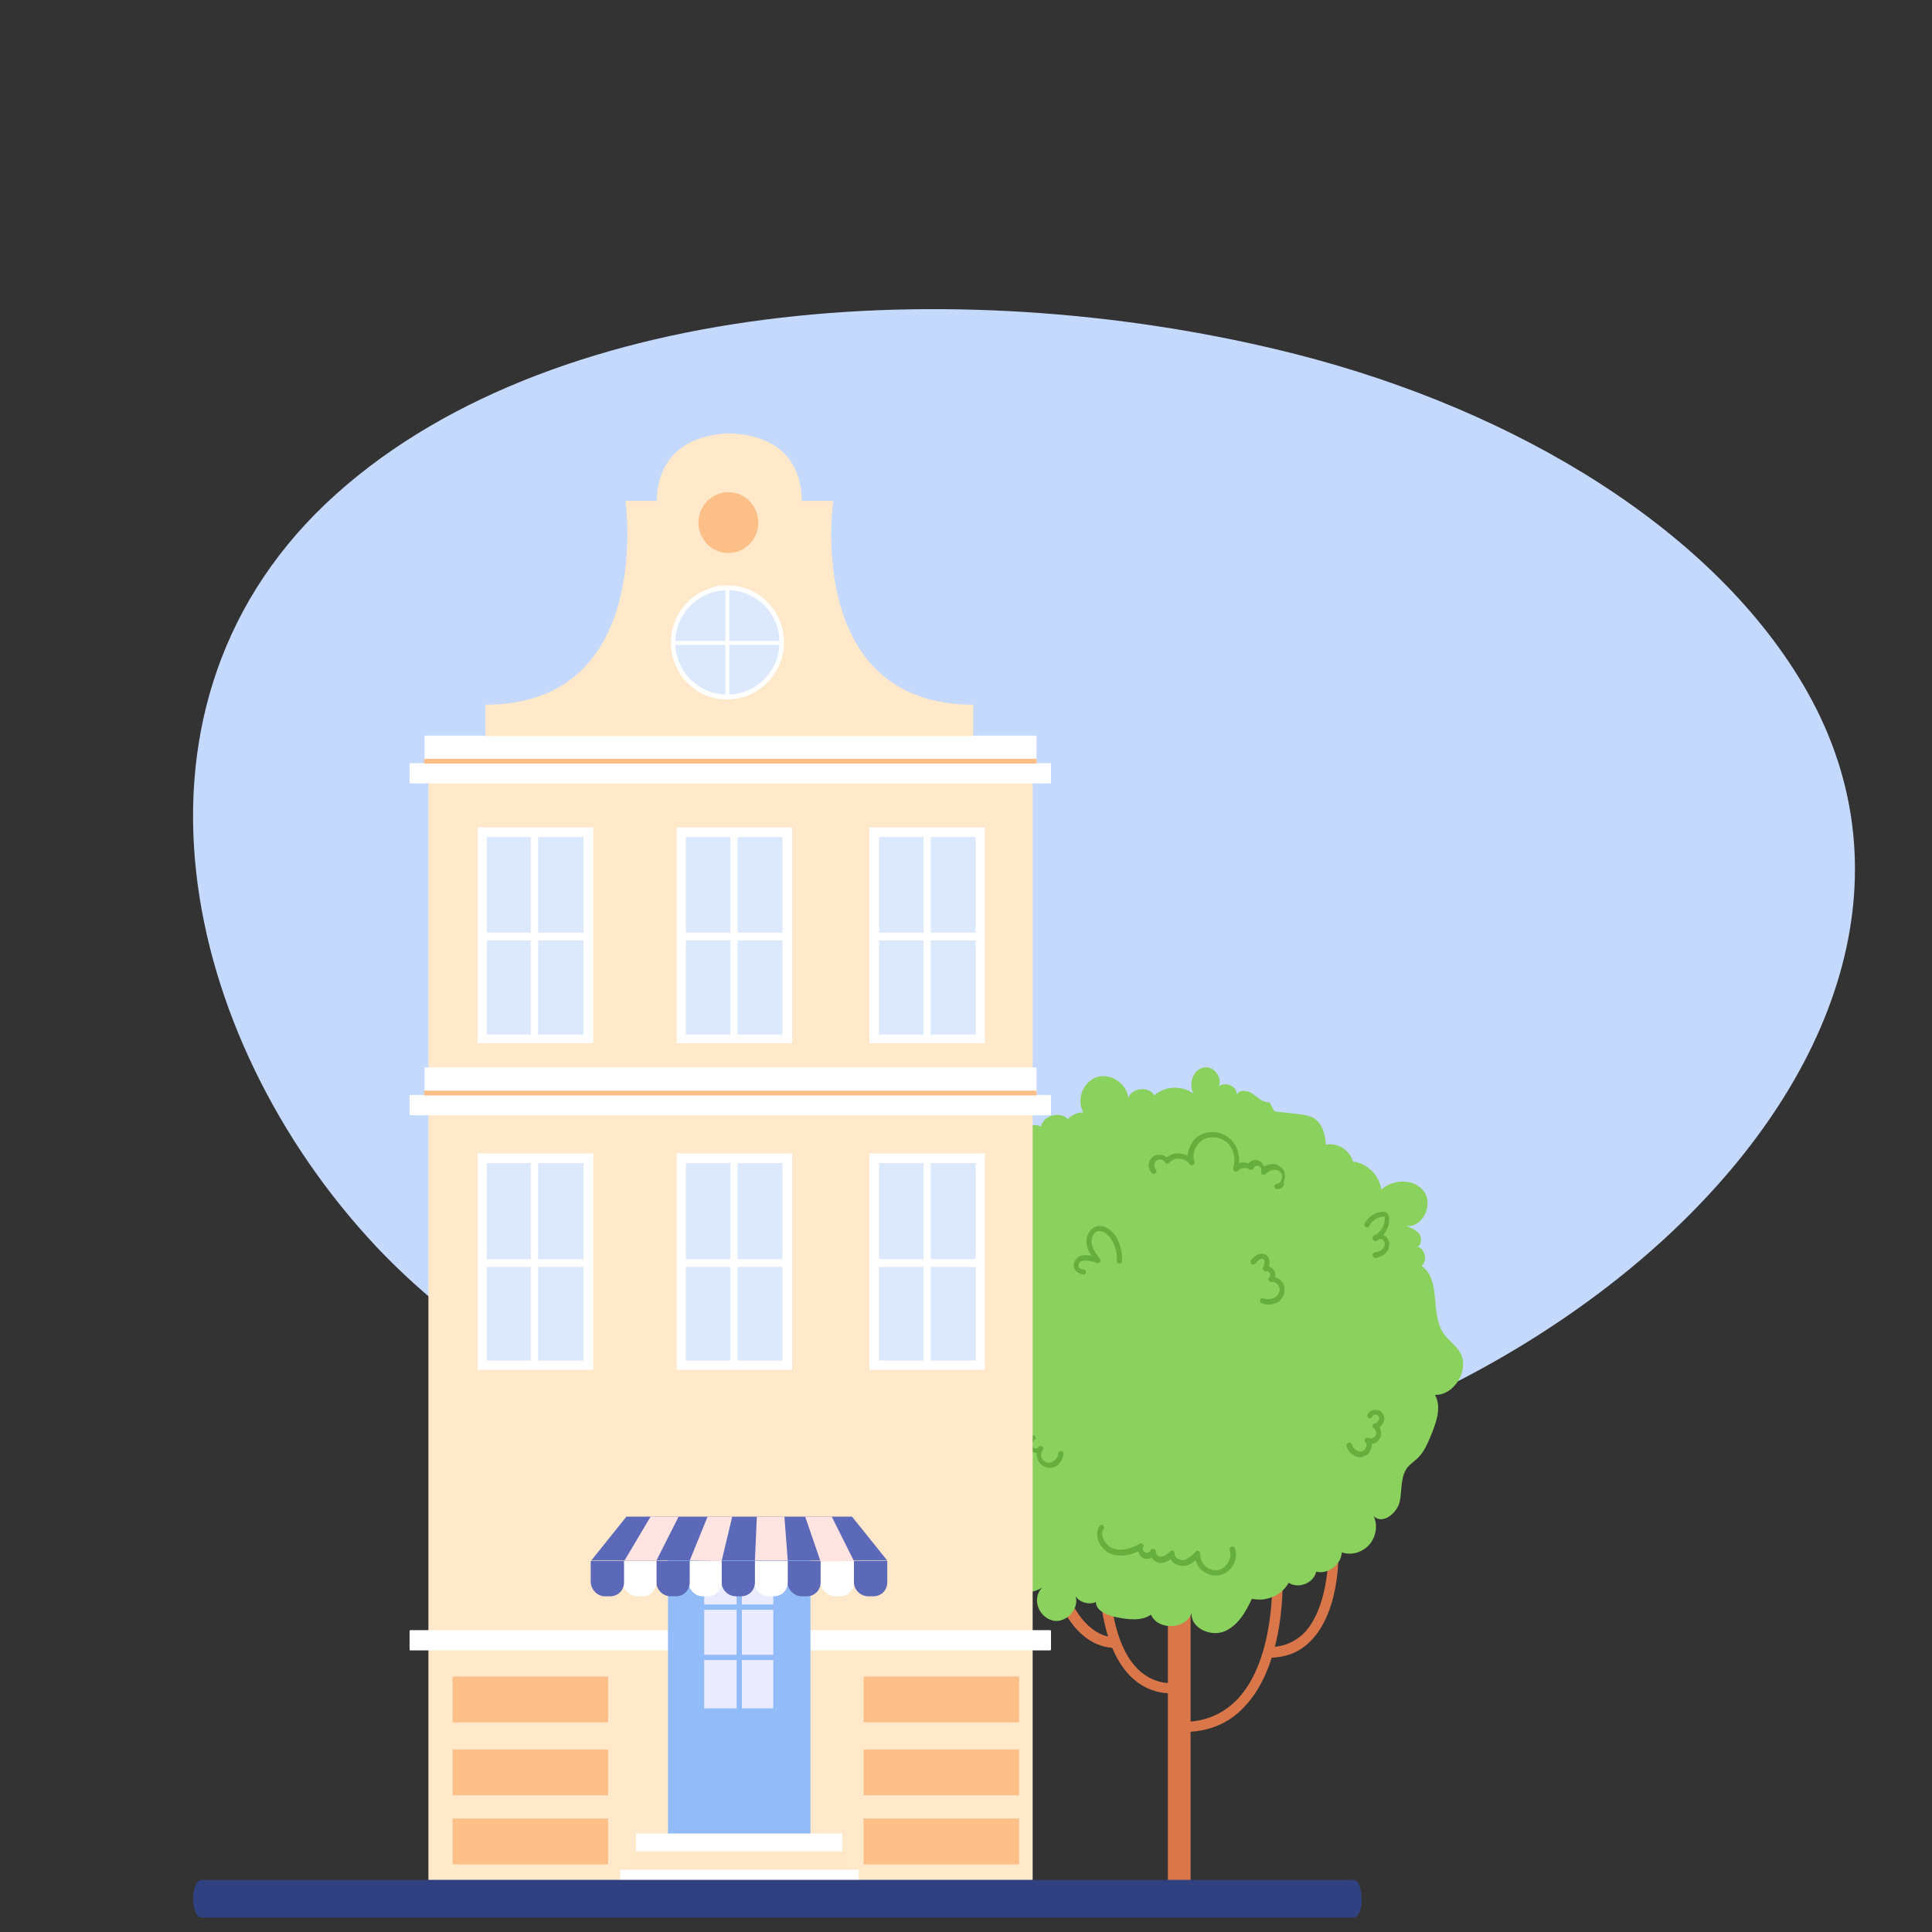 <?xml version="1.0" encoding="utf-8"?>
<!-- Generator: Adobe Illustrator 27.1.1, SVG Export Plug-In . SVG Version: 6.00 Build 0)  -->
<svg version="1.1" baseProfile="tiny" id="Calque_1"
	 xmlns="http://www.w3.org/2000/svg" xmlns:xlink="http://www.w3.org/1999/xlink" x="0px" y="0px" viewBox="0 0 400 400"
	 overflow="visible" xml:space="preserve">
<rect x="0" y="0" width="400" height="400" fill="#333333" stroke="none"/>
<g>
	<path fill="#C4D9FC" d="M196.3,309.8c-47.5-2.1-91.5-23.2-118.4-51.7c-40.4-43-56.4-112.8-8.2-155.9
		C116.5,60.4,202,56.5,268.2,73.3c46.4,11.8,87.2,36.9,105.9,69.8C417.7,220,310.4,312.3,200.4,310C199,310,197.7,309.9,196.3,309.8
		z"/>
</g>
<g>
	<g>
		<rect x="241.8" y="325.9" fill="#DA774A" width="4.7" height="65.4"/>
	</g>
	<g>
		<path fill="#DA774A" d="M244.9,358.6v-2.1c4.6,0,8.3-1.6,11.3-4.7c8-8.4,7.2-25.5,7.2-25.7l2.1-0.1c0.1,0.7,0.8,18.2-7.8,27.3
			C254.4,356.9,250.1,358.6,244.9,358.6z"/>
	</g>
	<g>
		<path fill="#DA774A" d="M262.9,343.2V341c2.8,0,5.1-1,7-2.8c5.2-5.3,5.1-16.1,5.1-16.2l2.1-0.1c0,0.5,0.2,11.8-5.7,17.8
			C269.2,342,266.3,343.2,262.9,343.2z"/>
	</g>
	<g>
		<path fill="#DA774A" d="M242.7,350.6c-3.4,0-6.3-1.2-8.7-3.6c-6.6-6.7-6.4-20.1-6.4-20.7l2.1,0.1c0,0.2-0.1,13.2,5.8,19.1
			c1.9,1.9,4.3,3,7.2,3V350.6z"/>
	</g>
	<g>
		<path fill="#DA774A" d="M231.1,341.2c-10.1,0-13.5-14.1-13.6-14.7l2.1-0.5c0.1,0.2,3.2,13,11.5,13V341.2z"/>
	</g>
	<g>
		<g>
			<path fill="#8AD15D" d="M215.8,328.7c-1.8,1.1-4.3,1.4-5.9,0.1c-1.6-1.4-1.2-4.6,0.9-5.1c-1.5-0.1-3-0.2-4.4-0.3
				c-0.5-1.8-0.4-3.7,0.5-5.4c-1.3,0.2-2.6,0.4-3.7-0.2c-1.1-0.6-1.9-2.1-1.1-3.1c-2.9-1-6.5-3.2-5.5-6c-3.1,0.1-6.5-0.9-8.2-3.4
				c-1.7-2.6-0.7-6.9,2.4-7.5c-1.8-0.5-3.2-2.3-3.3-4.2c-0.1-1.9,1.2-3.7,3-4.3c-2.4-1.2-3.4-4.4-2.2-6.8c-1.4-0.7-2.6-2.1-2.6-3.7
				c0-0.8,0.3-1.6,0.6-2.4c0.8-1.9,1.5-3.8,2.3-5.7c-0.7-2.4-1.3-4.8-2-7.1c-0.5-1.6-0.9-3.5-0.1-5c0.8-1.5,3.6-1.7,4-0.1
				c0.3-4.6,3.8-8.6,8.3-9.6c-0.2-2.1,1.2-4.2,3.2-4.9c-2.7-1.1-3.3-5.4-1-7.2c2.3-1.8,6.3-0.1,6.7,2.8c-0.1-1.2-0.1-2.5,0.6-3.5
				s2.3-1.5,3.1-0.5c-0.2-1.9,2.6-3.4,4.1-2.3c0.5-2.4,4-3.3,5.6-1.6c0.8-0.9,2-1.4,3.2-1.4c-1.5-2.6-0.1-6.3,2.8-7.3
				c2.8-0.9,6.2,1.3,6.5,4.3c0.7-2.1,4.3-2.5,5.4-0.5c2.1-2,5.7-2.1,8.1-0.4c-1.1-2-0.1-5,2.2-5.4c2.3-0.4,4.2,2.8,2.7,4.4
				c0.9-1.8,4.4-0.7,4,1.3c0.5-1.2,2.4-1,3.4-0.2c1.1,0.8,2.1,1.8,3.4,1.7c0.4,0.6,0.7,1.3,1.1,1.9c1.7,0.2,3.4,0.4,5.2,0.6
				c1,0.1,2,0.3,2.9,0.8c1.8,1.1,2.4,3.4,2.5,5.5c2.4-0.5,5,1.1,5.6,3.5c3,0.3,5.5,2.9,5.9,5.8c2.5-2.3,7-2.3,8.9,0.5
				c1.9,2.8-0.5,7.5-3.8,7c1,0.4,2,0.8,2.7,1.6c0.6,0.8,0.6,2.3-0.3,2.7c1.6,0.5,2.1,3,0.8,4c4.2,2.8,1.7,9.9,4.6,14
				c0.9,1.3,2.3,2.3,3.2,3.6c2.4,3.5-0.8,9.2-5,9.1c1.4,2.5,0.3,5.6-0.8,8.3c-0.7,1.7-1.4,3.4-2.7,4.7c-0.7,0.7-1.5,1.2-2.1,1.9
				c-1.6,1.9-1.2,4.8-1.7,7.2c-0.6,2.5-3.6,4.8-5.4,3c0.9,1.9,0.5,4.3-0.9,5.9s-3.7,2.3-5.7,1.6c-0.1,2.5-2.8,4.6-5.3,4
				c-0.5,2.4-3.7,3.6-5.7,2.3c-1.4,2.6-4.7,4-7.6,3.3c-1.3,2.8-3,5.7-5.8,6.8c-2.9,1.1-6.9-0.8-6.7-3.8c-1.2,3.4-7,3.6-8.4,0.3
				c-2,1.4-4.8,1-7.3,0.5c-1.8-0.4-4.1-1.3-4.1-3.1c-1.5,0.6-3.3,0.1-4.2-1.2c0.8,2.7-2.1,5.7-4.8,5
				C214.7,334.6,213.7,330.6,215.8,328.7z"/>
		</g>
		<g>
			<path fill="#66AE3E" d="M281.6,301.7c-1.3,0-2.5-1.1-2.8-2.3c-0.1-0.3,0.1-0.6,0.4-0.7c0.3-0.1,0.6,0.1,0.7,0.4
				c0.3,0.9,1.2,1.6,2.1,1.4c0.4-0.1,0.7-0.5,0.9-1c0.1-0.2,0.1-0.6-0.2-0.9c-0.2-0.2-0.3-0.5-0.1-0.7c0.2-0.2,0.5-0.3,0.7-0.2
				c0.5,0.3,1.2,0,1.5-0.5c0.3-0.5,0.1-1.2-0.4-1.5c-0.2-0.1-0.3-0.4-0.3-0.6c0.1-0.2,0.3-0.4,0.5-0.4c0.3,0,0.6-0.3,0.8-0.6
				c0.2-0.3,0.2-0.6,0.1-0.8c-0.2-0.3-0.5-0.4-0.8-0.4c-0.3,0-0.5,0.1-0.6,0.4c-0.1,0.3-0.5,0.4-0.7,0.3c-0.3-0.1-0.4-0.5-0.3-0.7
				c0.3-0.6,0.9-1,1.6-1c0.8-0.1,1.4,0.4,1.7,1c0.3,0.6,0.3,1.2-0.1,1.8c-0.2,0.3-0.4,0.6-0.7,0.8c0.4,0.7,0.5,1.6,0.1,2.3
				c-0.4,0.7-1,1.1-1.7,1.1c0.1,0.3,0.1,0.6-0.1,0.9c-0.2,0.9-0.9,1.6-1.6,1.7C282,301.7,281.8,301.7,281.6,301.7z"/>
		</g>
		<g>
			<path fill="#66AE3E" d="M264.4,246.2c-0.3,0-0.5-0.3-0.6-0.5c0-0.3,0.3-0.6,0.5-0.6c0.6,0,0.9-0.6,1-0.8c0.2-0.5,0.2-1.2-0.2-1.6
				c-0.3-0.4-0.8-0.5-1.3-0.5c-0.7,0.1-1.3,0.4-1.7,0.8c-0.2,0.2-0.5,0.3-0.7,0.2c-0.3-0.2-0.4-0.4-0.3-0.7c0.2-0.4-0.1-0.9-0.5-1.1
				c-0.4-0.2-0.9,0.1-1.1,0.5c-0.1,0.2-0.2,0.3-0.4,0.3s-0.3,0-0.5-0.1c-0.7-0.5-1.7-0.3-2.3,0.3c-0.2,0.2-0.5,0.3-0.7,0.1
				c-0.2-0.2-0.3-0.4-0.3-0.7c0.6-1.7,0.2-3.8-1.1-5.1c-1.3-1.3-3.5-1.6-5-0.8c-1.6,0.9-2.5,2.9-1.9,4.6c0.1,0.3-0.1,0.5-0.3,0.7
				c-0.3,0.1-0.5,0.1-0.7-0.2c-0.4-0.6-1.2-1-2.1-1.1c-0.9-0.1-1.7,0.3-2.1,0.8c-0.1,0.2-0.3,0.2-0.5,0.2c-0.2,0-0.3-0.1-0.4-0.3
				c-0.2-0.3-0.5-0.5-0.8-0.5c-0.4-0.1-0.7,0-1,0.2c-0.3,0.2-0.4,0.5-0.4,0.9c-0.1,0.4,0.1,0.7,0.3,0.9c0.2,0.2,0.2,0.6-0.1,0.8
				c-0.2,0.2-0.6,0.2-0.8-0.1c-0.4-0.5-0.6-1.1-0.6-1.7c0.1-0.7,0.4-1.2,0.9-1.6c0.5-0.4,1.1-0.5,1.8-0.4c0.4,0.1,0.8,0.3,1.1,0.5
				c0.7-0.6,1.6-0.8,2.6-0.8c0.6,0.1,1.2,0.2,1.7,0.5c0.1-1.7,1-3.5,2.6-4.3c2-1.1,4.6-0.7,6.3,0.9c1.3,1.2,1.9,3.1,1.7,4.9
				c0.6-0.2,1.3-0.2,1.9,0.1c0.5-0.6,1.4-0.9,2.2-0.6c0.5,0.2,0.9,0.7,1.1,1.2c0.5-0.3,1-0.4,1.5-0.5c0.9-0.1,1.6,0.3,2.2,0.8
				c0.7,0.7,0.8,1.8,0.4,2.8C266,245.7,265.3,246.2,264.4,246.2L264.4,246.2z"/>
		</g>
		<g>
			<path fill="#66AE3E" d="M262.6,270.1c-0.5,0-0.9-0.1-1.4-0.3c-0.3-0.1-0.4-0.4-0.3-0.7c0.1-0.3,0.4-0.4,0.7-0.3
				c0.8,0.3,1.7,0.2,2.4-0.2c0.7-0.5,1.1-1.3,0.9-2c-0.2-0.7-0.9-1.3-1.6-1.2c-0.2,0.1-0.5-0.1-0.6-0.3s-0.1-0.5,0.1-0.6
				c0.2-0.3,0.3-0.6,0.1-0.9s-0.5-0.5-0.8-0.4c-0.2,0.1-0.4-0.1-0.5-0.2c-0.1-0.2-0.2-0.4-0.1-0.5c0.2-0.4,0.5-1.5,0.1-1.8
				c-0.5-0.3-1.2,0.3-1.7,0.9c-0.2,0.2-0.5,0.3-0.8,0.1c-0.2-0.2-0.3-0.5-0.1-0.8c1.1-1.3,2.2-1.6,3.1-1.1c0.4,0.3,1,0.9,0.6,2.4
				c0.5,0.2,0.9,0.5,1.1,0.9c0.2,0.4,0.3,0.9,0.2,1.3c0.9,0.3,1.7,1,1.9,2c0.3,1.2-0.3,2.5-1.3,3.2
				C264,269.9,263.3,270.1,262.6,270.1z"/>
		</g>
		<g>
			<path fill="#66AE3E" d="M251.6,326.2c-1,0-2.1-0.5-2.9-1.2c-0.6-0.6-1-1.3-1.2-2c-0.6,0.6-1.4,1.1-2.3,1.2
				c-0.8,0.1-1.7-0.2-2.3-0.7c-0.2-0.2-0.4-0.4-0.5-0.7c-0.6,0.4-1.2,0.7-1.9,0.8c-0.7,0.1-1.4-0.3-1.8-0.8
				c-0.1-0.1-0.2-0.2-0.2-0.3c-0.6,0.3-1.2,0.3-1.8,0.1c-0.6-0.3-0.9-0.8-1-1.4c-2,0.9-3.9,1.1-5.5,0.6c-1.2-0.4-2.3-1.5-2.8-2.8
				c-0.4-1-0.3-2.1,0.2-3c0.2-0.3,0.5-0.4,0.7-0.2c0.3,0.2,0.4,0.5,0.2,0.7c-0.4,0.6-0.4,1.3-0.1,2c0.4,1,1.2,1.8,2.1,2.1
				c1.9,0.7,4.1-0.2,5.5-1c0.2-0.1,0.5-0.1,0.6,0.1c0.2,0.2,0.2,0.4,0.1,0.6c-0.2,0.4,0,0.9,0.4,1.1c0.4,0.2,1,0,1.1-0.4
				c0.1-0.3,0.4-0.4,0.7-0.3s0.4,0.4,0.4,0.6c-0.1,0.2,0.1,0.4,0.2,0.6c0.2,0.3,0.6,0.4,0.9,0.4c0.7-0.1,1.4-0.6,1.9-1.1
				c0.2-0.2,0.4-0.2,0.6-0.1c0.2,0.1,0.3,0.3,0.3,0.6c-0.1,0.4,0.2,0.6,0.4,0.8c0.4,0.4,0.9,0.5,1.4,0.5c1-0.2,1.8-1,2.5-1.7
				c0.2-0.2,0.4-0.3,0.6-0.2c0.2,0.1,0.4,0.3,0.4,0.6c-0.1,0.9,0.3,1.8,1,2.5s1.6,1,2.5,0.9c0.9-0.1,1.7-0.7,2.2-1.5
				c0.5-0.8,0.7-1.8,0.4-2.7c-0.1-0.3,0.1-0.6,0.4-0.7c0.3-0.1,0.6,0.1,0.7,0.4c0.4,1.1,0.2,2.5-0.5,3.6c-0.7,1.1-1.8,1.8-3,2
				C251.9,326.2,251.8,326.2,251.6,326.2z"/>
		</g>
		<g>
			<path fill="#66AE3E" d="M201.6,270.5c-0.5,0-1-0.1-1.4-0.2c-0.7-0.3-1.3-0.9-1.3-1.6c-0.1-0.5,0.2-0.9,0.3-1.2
				c0.5-1,1.3-1.9,2.4-2.5c-0.4-0.4-0.7-0.9-0.7-1.4c0-0.5,0.2-1,0.6-1.4c-0.5-0.1-0.9-0.4-1.2-0.9s-0.2-1.2,0.2-1.8
				c0.5-0.9,1.4-1.5,2.3-1.8c-0.5-0.5-0.9-1.1-1.2-1.8c-0.5-1.2-0.5-2.5,0.1-3.4c0.9-1.4,2.7-1.7,4-1.6c2,0.2,4.1,1.7,4.1,3.8
				c0,0.3-0.3,0.5-0.6,0.5c-0.3,0-0.5-0.3-0.5-0.6c0.1-1.4-1.5-2.6-3.1-2.7c-1-0.1-2.4,0.1-3,1.1c-0.4,0.6-0.4,1.5,0,2.4
				c0.4,0.9,1.1,1.6,1.7,2.3c0.2,0.2,0.2,0.4,0.1,0.6c-0.1,0.2-0.3,0.4-0.5,0.4c-1,0.1-2,0.6-2.5,1.5c-0.2,0.3-0.3,0.6-0.2,0.8
				c0.1,0.2,0.4,0.3,0.9,0.4c0.4,0.1,0.8,0.2,1.2,0.4c0.2,0.2,0.3,0.4,0.2,0.6c-0.1,0.3-0.3,0.4-0.6,0.4c-0.3,0-0.5,0.1-0.7,0.3
				c-0.2,0.2-0.3,0.4-0.3,0.7c0,0.2,0.1,0.5,0.3,0.7c0.2,0.2,0.5,0.3,0.7,0.3c0.3-0.1,0.6,0.2,0.6,0.5c0.1,0.3-0.1,0.6-0.4,0.6
				c-1.3,0.3-2.4,1.2-3,2.4c-0.1,0.2-0.2,0.4-0.2,0.6c0,0.3,0.3,0.5,0.6,0.7c0.4,0.2,0.9,0.2,1.3,0.2l0,0c0.3,0,0.5,0.3,0.6,0.5
				c0,0.3-0.3,0.6-0.5,0.6C201.8,270.5,201.7,270.5,201.6,270.5z"/>
		</g>
		<g>
			<path fill="#66AE3E" d="M217.3,303.9c-0.2,0-0.4,0-0.6-0.1c-0.9-0.2-1.6-0.9-1.9-1.8c-0.2-0.4-0.2-0.8-0.2-1.2
				c-0.6,0-1.2-0.3-1.5-0.8s-0.4-1-0.3-1.6c-0.3,0-0.5,0-0.7,0c-0.3-0.1-0.5-0.3-0.5-0.5c-0.1-0.7,0-1.4,0.2-2.1
				c0.1-0.3,0.4-0.5,0.7-0.4c0.3,0.1,0.5,0.4,0.4,0.7c-0.1,0.4-0.2,0.9-0.2,1.3c0.3,0,0.6-0.1,0.9-0.2c0.3-0.1,0.5-0.1,0.7,0.2
				c0.2,0.2,0.2,0.5-0.1,0.7c-0.4,0.4-0.5,1-0.3,1.5c0.1,0.2,0.4,0.3,0.6,0.3c0.1,0,0.3,0,0.4-0.2l0.1-0.1c0.2-0.2,0.5-0.3,0.8-0.1
				c0.3,0.2,0.3,0.5,0.1,0.7c0,0.1-0.1,0.1-0.1,0.1c-0.3,0.4-0.3,0.9-0.2,1.4c0.2,0.6,0.7,1,1.2,1.1c0.5,0.1,1,0,1.5-0.4
				c0.5-0.4,0.8-1,0.8-1.5c0-0.3,0.3-0.5,0.6-0.5c0.3,0,0.5,0.3,0.5,0.6c-0.1,0.9-0.5,1.7-1.3,2.4
				C218.5,303.7,217.9,303.9,217.3,303.9z"/>
		</g>
		<g>
			<path fill="#66AE3E" d="M224.2,263.8c-0.8,0-1.6-0.6-1.8-1.3c-0.3-0.8,0.2-1.8,0.9-2.3c0.4-0.2,0.8-0.3,1.1-0.3
				c0.5-0.1,1.1,0,1.6,0.1c-0.5-0.7-0.9-1.5-1-2.4c-0.3-1.5,0.5-3.3,2.1-3.7c1.5-0.4,2.9,0.7,3.7,1.8c1.1,1.5,1.6,3.5,1.5,5.4
				c0,0.3-0.3,0.5-0.6,0.5c-0.3,0-0.5-0.3-0.5-0.6c0.2-1.6-0.4-3.3-1.3-4.7c-0.6-0.8-1.6-1.6-2.6-1.4c-1,0.3-1.4,1.5-1.3,2.5
				c0.2,1.2,1,2.3,1.7,3.2c0.2,0.2,0.2,0.5,0,0.7c-0.2,0.2-0.4,0.3-0.6,0.2c-0.8-0.4-1.7-0.5-2.7-0.5c-0.2,0-0.5,0.1-0.7,0.2
				c-0.3,0.2-0.5,0.6-0.4,1c0.1,0.4,0.5,0.6,0.9,0.6c0.3-0.1,0.6,0.2,0.6,0.5c0.1,0.3-0.2,0.6-0.5,0.6
				C224.3,263.8,224.3,263.8,224.2,263.8z"/>
		</g>
		<g>
			<path fill="#66AE3E" d="M284.7,260.4c-0.3,0-0.5-0.2-0.5-0.5c-0.1-0.3,0.2-0.6,0.5-0.6l0.4-0.1c0.6-0.1,1-0.4,1.3-0.8
				c0.4-0.5,0.4-1.2,0-1.6c-0.2-0.2-0.4-0.3-0.7-0.3c-0.1,0-0.1,0-0.1,0c-0.2,0.2-0.4,0.3-0.6,0.4c-0.2,0.1-0.5,0.1-0.7-0.2
				c-0.2-0.2-0.2-0.5,0-0.7c0.2-0.3,0.5-0.4,0.8-0.5c1-0.8,1.6-2,1.6-3.3c0-0.2-0.1-0.3-0.1-0.3l0,0c0,0-0.1-0.1-0.3,0
				c-1.2,0.1-2.3,0.9-2.8,1.9c-0.2,0.3-0.5,0.4-0.7,0.3c-0.3-0.2-0.4-0.5-0.3-0.7c0.7-1.4,2.1-2.4,3.6-2.5c0.2,0,0.8-0.1,1.1,0.3
				c0.3,0.3,0.4,0.7,0.4,1c0.1,1.3-0.4,2.5-1.2,3.5c0.3,0.1,0.5,0.3,0.7,0.5c0.7,0.8,0.7,2,0.1,2.9c-0.4,0.5-0.9,0.9-1.6,1.1
				c-0.1,0.1-0.2,0.1-0.2,0.1l-0.2,0.1C285,260.4,284.9,260.4,284.7,260.4C284.7,260.4,284.7,260.4,284.7,260.4z"/>
		</g>
		<g>
			<path fill="#66AE3E" d="M196,286.8C195.9,286.8,195.9,286.8,196,286.8c-1.2-0.1-2.2-0.5-2.9-1.2c-0.9-0.8-1.2-2-0.9-3.1
				c0.2-0.7,0.7-1.2,1.2-1.5c-0.6-0.6-0.8-1.5-0.7-2.3c0.2-1.3,1.3-2.4,2.6-2.6c1.2-0.2,2.5,0.2,3.5,1.1c0.2,0.2,0.2,0.6,0,0.8
				c-0.2,0.2-0.6,0.2-0.8,0c-0.7-0.7-1.6-1-2.5-0.9c-0.9,0.2-1.6,0.9-1.7,1.7c-0.2,0.8,0.5,1.7,1.2,1.9l0,0l0,0
				c0.3,0.1,0.5,0.4,0.4,0.7c-0.1,0.3-0.4,0.5-0.7,0.4c-0.6-0.1-1.3,0.4-1.5,1c-0.2,0.7,0.1,1.4,0.6,2c0.5,0.5,1.3,0.8,2.2,0.9
				c0.3,0.1,0.5,0.3,0.5,0.6C196.5,286.6,196.2,286.8,196,286.8z"/>
		</g>
	</g>
</g>
<g>
	<g>
		<rect x="88.7" y="157.4" fill="#FFE9CA" width="125.1" height="233.6"/>
	</g>
	<g>
		<path fill="#FFFFFF" d="M85,341.7h132.4c0.1,0,0.2-0.1,0.2-0.2v-3.8c0-0.1-0.1-0.2-0.2-0.2H85c-0.1,0-0.2,0.1-0.2,0.2v3.8
			C84.8,341.7,84.9,341.7,85,341.7z"/>
	</g>
	<g>
		<path fill="#FFFFFF" d="M85,230.9h132.4c0.1,0,0.2-0.1,0.2-0.2v-3.8c0-0.1-0.1-0.2-0.2-0.2H85c-0.1,0-0.2,0.1-0.2,0.2v3.8
			C84.8,230.8,84.9,230.9,85,230.9z"/>
	</g>
	<g>
		<rect x="87.9" y="221" fill="#FFFFFF" width="126.7" height="7"/>
	</g>
	<g>
		<rect x="87.8" y="225.8" fill="#FCBF87" width="126.8" height="1"/>
	</g>
	<g>
		<path fill="#FFFFFF" d="M85,162.2h132.4c0.1,0,0.2-0.1,0.2-0.2v-3.8c0-0.1-0.1-0.2-0.2-0.2H85c-0.1,0-0.2,0.1-0.2,0.2v3.8
			C84.8,162.1,84.9,162.2,85,162.2z"/>
	</g>
	<g>
		<rect x="87.9" y="152.3" fill="#FFFFFF" width="126.7" height="7"/>
	</g>
	<g>
		<rect x="87.8" y="157.1" fill="#FCBF87" width="126.8" height="1"/>
	</g>
	<g>
		<path fill="#FFE9CA" d="M129.5,103.7h6.5c0-6.1,3.1-13,13.8-13.9v-0.1c0.4,0,0.8,0,1.2,0.1c0.4,0,0.7-0.1,1.2-0.1v0.1
			c10.8,0.8,13.8,7.8,13.8,13.9h6.5c0,0-6.1,42.2,29,42.2v6.5h-37.1h-26.8h-37.1v-6.5C135.5,145.9,129.5,103.7,129.5,103.7z"/>
	</g>
	<g>
		<g>
			<g>
				<rect x="99.8" y="172.3" fill="#DCE9FC" width="21.9" height="42.8"/>
			</g>
			<g>
				<g>
					<path fill="#FFFFFF" d="M98.9,171.3h23.9V216H98.9V171.3z M120.8,173.3h-20v40.9h20V173.3z"/>
				</g>
			</g>
		</g>
		<g>
			<rect x="99.9" y="193.1" fill="#FFFFFF" width="21.6" height="1.6"/>
		</g>
		<g>
			<rect x="109.9" y="172.2" fill="#FFFFFF" width="1.5" height="43.5"/>
		</g>
	</g>
	<g>
		<g>
			<g>
				<rect x="141" y="172.3" fill="#DCE9FC" width="21.9" height="42.8"/>
			</g>
			<g>
				<g>
					<path fill="#FFFFFF" d="M140.1,171.3H164V216h-23.9V171.3L140.1,171.3z M162,173.3h-20v40.9h20V173.3z"/>
				</g>
			</g>
		</g>
		<g>
			<rect x="141.2" y="193.1" fill="#FFFFFF" width="21.6" height="1.6"/>
		</g>
		<g>
			<rect x="151.2" y="172.2" fill="#FFFFFF" width="1.5" height="43.5"/>
		</g>
	</g>
	<g>
		<g>
			<g>
				<rect x="181" y="172.3" fill="#DCE9FC" width="21.9" height="42.8"/>
			</g>
			<g>
				<g>
					<path fill="#FFFFFF" d="M180,171.3h23.9V216H180V171.3z M202,173.3h-20v40.9h20V173.3z"/>
				</g>
			</g>
		</g>
		<g>
			<rect x="181.1" y="193.1" fill="#FFFFFF" width="21.6" height="1.6"/>
		</g>
		<g>
			<rect x="191.2" y="172.2" fill="#FFFFFF" width="1.5" height="43.5"/>
		</g>
	</g>
	<g>
		<g>
			<g>
				<rect x="99.8" y="239.8" fill="#DCE9FC" width="21.9" height="42.8"/>
			</g>
			<g>
				<g>
					<path fill="#FFFFFF" d="M98.9,238.8h23.9v44.8H98.9V238.8z M120.8,240.8h-20v40.9h20V240.8z"/>
				</g>
			</g>
		</g>
		<g>
			<rect x="99.9" y="260.7" fill="#FFFFFF" width="21.6" height="1.6"/>
		</g>
		<g>
			<rect x="109.9" y="239.7" fill="#FFFFFF" width="1.5" height="43.5"/>
		</g>
	</g>
	<g>
		<g>
			<g>
				<rect x="141" y="239.8" fill="#DCE9FC" width="21.9" height="42.8"/>
			</g>
			<g>
				<g>
					<path fill="#FFFFFF" d="M140.1,238.8H164v44.8h-23.9V238.8L140.1,238.8z M162,240.8h-20v40.9h20V240.8z"/>
				</g>
			</g>
		</g>
		<g>
			<rect x="141.2" y="260.7" fill="#FFFFFF" width="21.6" height="1.6"/>
		</g>
		<g>
			<rect x="151.2" y="239.7" fill="#FFFFFF" width="1.5" height="43.5"/>
		</g>
	</g>
	<g>
		<g>
			<g>
				<rect x="181" y="239.8" fill="#DCE9FC" width="21.9" height="42.8"/>
			</g>
			<g>
				<g>
					<path fill="#FFFFFF" d="M180,238.8h23.9v44.8H180V238.8z M202,240.8h-20v40.9h20V240.8z"/>
				</g>
			</g>
		</g>
		<g>
			<rect x="181.1" y="260.7" fill="#FFFFFF" width="21.6" height="1.6"/>
		</g>
		<g>
			<rect x="191.2" y="239.7" fill="#FFFFFF" width="1.5" height="43.5"/>
		</g>
	</g>
	<g>
		<ellipse fill="#FCBF87" cx="150.8" cy="108.2" rx="6.2" ry="6.3"/>
	</g>
	<g>
		<g>
			<g>
				<ellipse fill="#DCE9FC" cx="150.6" cy="133" rx="11.3" ry="11.3"/>
			</g>
			<g>
				<g>
					<path fill="#FFFFFF" d="M138.9,133c0-6.5,5.3-11.8,11.7-11.8c6.5,0,11.7,5.3,11.7,11.8s-5.3,11.8-11.7,11.8
						C144.1,144.9,138.9,139.6,138.9,133z M139.8,133c0,6,4.8,10.8,10.8,10.8c6,0,10.8-4.9,10.8-10.8c0-6-4.8-10.8-10.8-10.8
						C144.6,122.2,139.8,127.1,139.8,133z"/>
				</g>
			</g>
		</g>
		<g>
			<rect x="150.2" y="121.6" fill="#FFFFFF" width="0.8" height="23"/>
		</g>
		<g>
			<rect x="139.2" y="132.7" fill="#FFFFFF" width="22.8" height="0.8"/>
		</g>
	</g>
	<g>
		<rect x="93.7" y="347.1" fill="#FCBF87" width="32.2" height="9.5"/>
	</g>
	<g>
		<rect x="93.7" y="362.2" fill="#FCBF87" width="32.2" height="9.5"/>
	</g>
	<g>
		<rect x="93.7" y="376.5" fill="#FCBF87" width="32.2" height="9.5"/>
	</g>
	<g>
		<rect x="178.8" y="347.1" fill="#FCBF87" width="32.2" height="9.5"/>
	</g>
	<g>
		<rect x="178.8" y="362.2" fill="#FCBF87" width="32.2" height="9.5"/>
	</g>
	<g>
		<rect x="178.8" y="376.5" fill="#FCBF87" width="32.2" height="9.5"/>
	</g>
	<g>
		<g>
			<g>
				<rect x="131.7" y="379.6" fill="#FFFFFF" width="42.7" height="4.1"/>
			</g>
			<g>
				<rect x="130.7" y="383.3" fill="#FFE8C8" width="44.8" height="4.1"/>
			</g>
			<g>
				<rect x="128.4" y="387.1" fill="#FFFFFF" width="49.4" height="4.1"/>
			</g>
		</g>
		<g>
			<rect x="138.3" y="320.3" fill="#92BCF8" width="29.5" height="59.3"/>
		</g>
		<g>
			<path fill="#EBEBFF" d="M159.3,323.4h-12.5c-0.5,0-1,0.4-1,1v29.3h14.3v-29.3C160.3,323.9,159.8,323.4,159.3,323.4z"/>
		</g>
		<g>
			<rect x="152.5" y="322.4" fill="#92BCF8" width="1.1" height="32.2"/>
		</g>
		<g>
			<rect x="140.1" y="332.2" fill="#92BCF8" width="25.9" height="1.1"/>
		</g>
		<g>
			<rect x="140.1" y="342.6" fill="#92BCF8" width="25.9" height="1.1"/>
		</g>
	</g>
	<g>
		<g>
			<polygon fill="#5C69B9" points="176.4,314 129.7,314 122.4,323.1 183.7,323.1 			"/>
		</g>
		<g>
			<path fill="#5C69B9" d="M179.8,330.5h1c1.7,0,2.9-1.3,2.9-2.9v-4.4h-6.9v4.4C176.8,329.1,178.1,330.5,179.8,330.5z"/>
		</g>
		<g>
			<path fill="#FFFFFF" d="M172.9,330.5h1c1.7,0,2.9-1.3,2.9-2.9v-4.4h-6.9v4.4C169.9,329.1,171.3,330.5,172.9,330.5z"/>
		</g>
		<g>
			<path fill="#5C69B9" d="M166,330.5h1c1.7,0,2.9-1.3,2.9-2.9v-4.4h-6.9v4.4C163.1,329.1,164.4,330.5,166,330.5z"/>
		</g>
		<g>
			<path fill="#FFFFFF" d="M159.2,330.5h1c1.7,0,2.9-1.3,2.9-2.9v-4.4h-6.9v4.4C156.2,329.1,157.5,330.5,159.2,330.5z"/>
		</g>
		<g>
			<path fill="#5C69B9" d="M152.4,330.5h1c1.7,0,2.9-1.3,2.9-2.9v-4.4h-6.9v4.4C149.4,329.1,150.7,330.5,152.4,330.5z"/>
		</g>
		<g>
			<path fill="#FFFFFF" d="M145.5,330.5h1c1.7,0,2.9-1.3,2.9-2.9v-4.4h-6.9v4.4C142.6,329.1,143.9,330.5,145.5,330.5z"/>
		</g>
		<g>
			<path fill="#5C69B9" d="M138.9,330.5h1c1.7,0,2.9-1.3,2.9-2.9v-4.4h-6.9v4.4C135.9,329.1,137.2,330.5,138.9,330.5z"/>
		</g>
		<g>
			<path fill="#FFFFFF" d="M132,330.5h1c1.7,0,2.9-1.3,2.9-2.9v-4.4H129v4.4C129,329.1,130.4,330.5,132,330.5z"/>
		</g>
		<g>
			<path fill="#5C69B9" d="M125.3,330.5h1c1.7,0,2.9-1.3,2.9-2.9v-4.4h-6.9v4.4C122.4,329.1,123.6,330.5,125.3,330.5z"/>
		</g>
		<g>
			<g>
				<polygon fill="#FFE4E1" points="149.4,323.2 151.6,314 146.5,314 142.8,323.1 				"/>
			</g>
			<g>
				<polygon fill="#FFE4E1" points="172.2,314 166.7,314 169.9,323.3 176.8,323.2 				"/>
			</g>
			<g>
				<polygon fill="#FFE4E1" points="162.4,314 156.7,314 156.3,323.1 163.1,323.1 				"/>
			</g>
			<g>
				<polygon fill="#FFE4E1" points="134.7,314 129.3,323.1 135.9,323.1 140.5,314 				"/>
			</g>
		</g>
	</g>
</g>
<g>
	<path fill="#2F4181" d="M280.3,397H41.7c-1,0-1.7-1.7-1.7-3.9c0-2.2,0.8-3.9,1.7-3.9h238.5c1,0,1.7,1.7,1.7,3.9
		C282,395.3,281.2,397,280.3,397z"/>
</g>
</svg>

